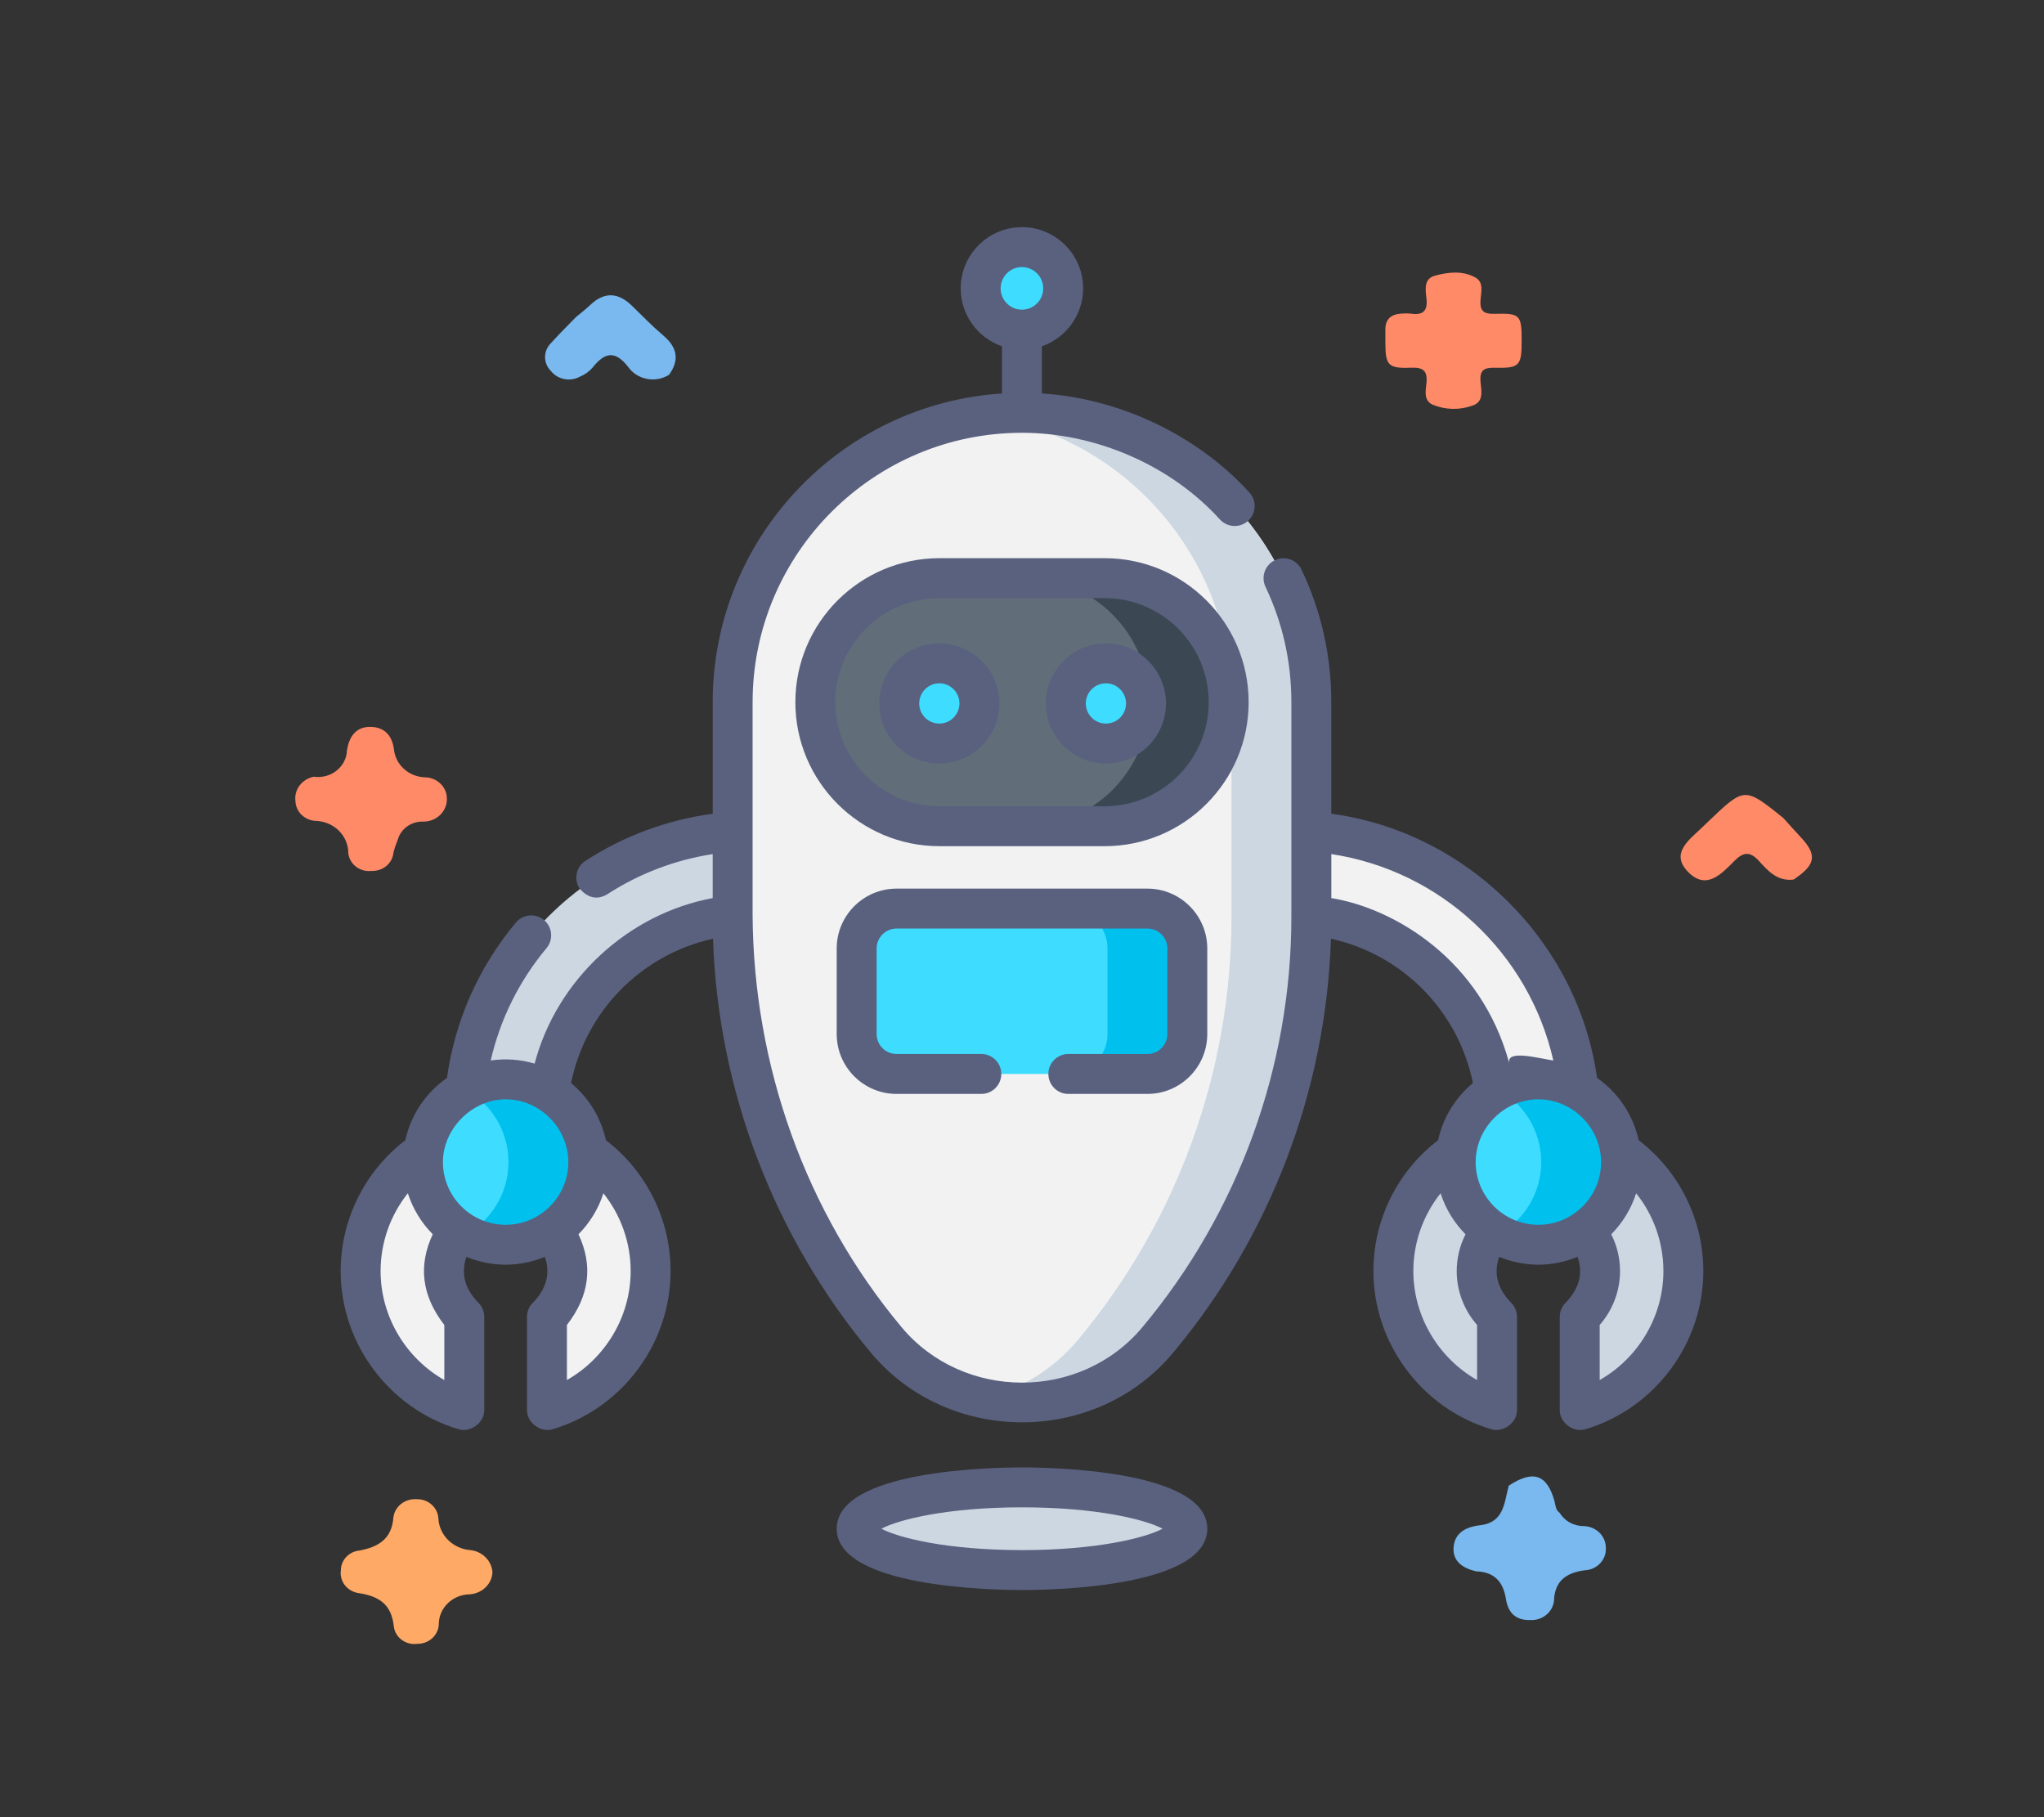 <svg width="90" height="80" viewBox="0 0 90 80" fill="none" xmlns="http://www.w3.org/2000/svg">
<rect x="0" y="0" width="90" height="80" fill="#333333" stroke="none"/>
<g clip-path="url(#clip0_433_1724)">
<path d="M45 69.121C49.021 69.121 52.28 68.306 52.28 67.3C52.28 66.295 49.021 65.481 45 65.481C40.979 65.481 37.72 66.295 37.72 67.3C37.72 68.306 40.979 69.121 45 69.121Z" fill="#CCD7E2"/>
<path d="M69.557 62.078V57.973C70.107 57.475 70.453 56.757 70.453 55.959C70.453 54.461 69.234 53.242 67.737 53.242C66.239 53.242 65.021 54.461 65.021 55.959C65.021 56.757 65.367 57.475 65.917 57.973V62.078C63.28 61.293 61.352 58.847 61.352 55.959C61.352 52.438 64.216 49.574 67.737 49.574C71.257 49.574 74.121 52.438 74.121 55.959C74.121 58.847 72.193 61.293 69.557 62.078Z" fill="#CCD7E2"/>
<path d="M20.443 62.078V57.973C19.893 57.475 19.547 56.757 19.547 55.959C19.547 54.461 20.765 53.242 22.263 53.242C23.761 53.242 24.979 54.461 24.979 55.959C24.979 56.757 24.633 57.475 24.083 57.973V62.078C26.72 61.293 28.647 58.847 28.647 55.959C28.647 52.438 25.784 49.574 22.263 49.574C18.743 49.574 15.879 52.438 15.879 55.959C15.879 58.847 17.807 61.293 20.443 62.078Z" fill="#F2F2F2"/>
<path d="M56.816 36.586H54.982V40.254H56.816C61.827 40.254 65.903 44.33 65.903 49.34V51.174H69.571V49.34C69.571 42.308 63.849 36.586 56.816 36.586Z" fill="#F2F2F2"/>
<path d="M33.184 36.586H35.017V40.254H33.184C28.173 40.254 24.097 44.33 24.097 49.34V51.174H20.429V49.34C20.429 42.308 26.151 36.586 33.184 36.586Z" fill="#CCD7E2"/>
<path d="M67.737 54.8C69.747 54.8 71.377 53.17 71.377 51.16C71.377 49.149 69.747 47.52 67.737 47.52C65.726 47.52 64.097 49.149 64.097 51.16C64.097 53.17 65.726 54.8 67.737 54.8Z" fill="#3EDCFF"/>
<path d="M67.737 47.52C67.099 47.52 66.5 47.684 65.979 47.971C67.101 48.591 67.861 49.787 67.861 51.16C67.861 52.533 67.101 53.728 65.979 54.348C66.5 54.636 67.099 54.8 67.737 54.8C69.747 54.8 71.377 53.17 71.377 51.16C71.377 49.15 69.747 47.52 67.737 47.52Z" fill="#00C1EE"/>
<path d="M22.263 54.8C24.273 54.8 25.903 53.17 25.903 51.16C25.903 49.149 24.273 47.52 22.263 47.52C20.253 47.52 18.623 49.149 18.623 51.16C18.623 53.17 20.253 54.8 22.263 54.8Z" fill="#3EDCFF"/>
<path d="M22.263 47.52C21.626 47.52 21.026 47.684 20.505 47.971C21.628 48.591 22.388 49.787 22.388 51.16C22.388 52.533 21.628 53.728 20.505 54.348C21.026 54.636 21.626 54.8 22.263 54.8C24.273 54.8 25.903 53.17 25.903 51.16C25.903 49.15 24.273 47.52 22.263 47.52Z" fill="#00C1EE"/>
<path d="M50.976 58.992C49.496 60.762 47.307 61.785 45 61.785C42.693 61.785 40.505 60.762 39.025 58.992C34.654 53.768 32.26 47.173 32.26 40.361V30.912C32.26 23.876 37.964 18.172 45 18.172C52.036 18.172 57.74 23.876 57.74 30.912V40.361C57.74 47.173 55.346 53.768 50.976 58.992Z" fill="#F2F2F2"/>
<path d="M45 18.172C44.404 18.172 43.817 18.213 43.242 18.292C49.447 19.148 54.225 24.473 54.225 30.912V40.361C54.225 47.173 51.83 53.768 47.46 58.992C46.363 60.304 44.877 61.205 43.242 61.584C43.813 61.716 44.403 61.785 45 61.785C47.307 61.785 49.495 60.762 50.976 58.992C55.346 53.768 57.74 47.173 57.74 40.361V30.912C57.74 23.876 52.036 18.172 45 18.172Z" fill="#CCD7E2"/>
<path d="M48.64 36.374H41.36C38.345 36.374 35.9 33.929 35.9 30.913C35.9 27.898 38.345 25.453 41.36 25.453H48.64C51.656 25.453 54.1 27.898 54.1 30.913C54.1 33.929 51.656 36.374 48.64 36.374Z" fill="#616D79"/>
<path d="M48.64 25.453H45.124C48.14 25.453 50.585 27.898 50.585 30.913C50.585 33.929 48.14 36.374 45.124 36.374H48.64C51.656 36.374 54.1 33.929 54.1 30.913C54.1 27.898 51.656 25.453 48.64 25.453Z" fill="#3B4854"/>
<path d="M44.996 14.512C45.999 14.512 46.813 13.699 46.813 12.695C46.813 11.692 45.999 10.879 44.996 10.879C43.993 10.879 43.18 11.692 43.18 12.695C43.18 13.699 43.993 14.512 44.996 14.512Z" fill="#3EDCFF"/>
<path d="M41.36 32.733C42.335 32.733 43.125 31.943 43.125 30.968C43.125 29.993 42.335 29.203 41.36 29.203C40.385 29.203 39.595 29.993 39.595 30.968C39.595 31.943 40.385 32.733 41.36 32.733Z" fill="#3EDCFF"/>
<path d="M48.695 32.733C49.67 32.733 50.46 31.943 50.46 30.968C50.46 29.993 49.67 29.203 48.695 29.203C47.72 29.203 46.93 29.993 46.93 30.968C46.93 31.943 47.72 32.733 48.695 32.733Z" fill="#3EDCFF"/>
<path d="M50.522 47.28H39.477C38.507 47.28 37.72 46.493 37.72 45.523V41.758C37.72 40.787 38.507 40 39.477 40H50.522C51.493 40 52.28 40.787 52.28 41.758V45.523C52.28 46.493 51.493 47.28 50.522 47.28Z" fill="#3EDCFF"/>
<path d="M50.523 40H47.007C47.978 40 48.765 40.787 48.765 41.758V45.523C48.765 46.493 47.978 47.28 47.007 47.28H50.523C51.493 47.28 52.28 46.493 52.28 45.523V41.758C52.28 40.787 51.493 40 50.523 40Z" fill="#00C1EE"/>
<path d="M72.153 50.196C71.906 49.066 71.237 48.093 70.319 47.452C69.484 41.468 64.605 36.624 58.619 35.825V30.915C58.619 28.871 58.178 26.908 57.308 25.078C57.1 24.64 56.575 24.454 56.137 24.662C55.699 24.87 55.513 25.395 55.721 25.833C56.478 27.425 56.861 29.134 56.861 30.915V40.292V40.307V40.362C56.861 46.955 54.532 53.371 50.301 58.43C47.569 61.696 42.406 61.669 39.699 58.43C35.458 53.359 33.177 46.886 33.138 40.292V30.915C33.138 24.374 38.459 19.053 45 19.053C48.23 19.053 51.535 20.467 53.714 22.868C54.041 23.227 54.596 23.255 54.956 22.929C55.315 22.603 55.343 22.047 55.017 21.687C52.717 19.151 49.287 17.537 45.875 17.322V15.244C46.931 14.879 47.692 13.874 47.692 12.695C47.692 11.209 46.483 10 44.996 10C43.51 10 42.301 11.209 42.301 12.695C42.301 13.874 43.062 14.879 44.117 15.244V17.323C37.017 17.779 31.381 23.701 31.381 30.915V35.825C29.387 36.091 27.464 36.801 25.776 37.899C25.369 38.164 25.253 38.708 25.518 39.115C25.888 39.541 26.293 39.627 26.734 39.373C28.138 38.459 29.729 37.855 31.381 37.601V39.538C27.641 40.229 24.506 43.146 23.541 46.824C22.901 46.639 22.256 46.593 21.607 46.687C22.021 44.876 22.857 43.186 24.064 41.741C24.375 41.369 24.325 40.814 23.953 40.503C23.58 40.192 23.026 40.242 22.715 40.614C21.075 42.578 20.031 44.934 19.681 47.452C18.763 48.094 18.093 49.067 17.848 50.196C16.058 51.568 15 53.695 15 55.959C15 59.147 17.135 62.01 20.192 62.922C20.706 63.075 21.322 62.655 21.322 62.079V57.973C21.322 57.725 21.217 57.488 21.033 57.321C20.456 56.709 20.29 56.047 20.536 55.334C21.688 55.792 22.839 55.792 23.991 55.334C24.237 56.047 24.071 56.709 23.494 57.321C23.309 57.488 23.204 57.725 23.204 57.973V62.079C23.204 62.655 23.82 63.075 24.334 62.922C27.392 62.01 29.527 59.147 29.527 55.959C29.527 53.695 28.469 51.568 26.679 50.196C26.461 49.193 25.908 48.313 25.145 47.68C25.795 44.496 28.25 42.021 31.396 41.326C31.608 47.971 34.085 54.457 38.35 59.557C41.746 63.62 48.223 63.655 51.65 59.558C55.938 54.43 58.388 47.989 58.604 41.326C61.749 42.02 64.205 44.496 64.855 47.68C64.092 48.313 63.539 49.193 63.321 50.196C61.531 51.568 60.473 53.694 60.473 55.959C60.473 59.147 62.609 62.01 65.666 62.922C66.18 63.075 66.796 62.655 66.796 62.079V57.973C66.796 57.725 66.691 57.488 66.506 57.321C65.929 56.709 65.763 56.047 66.01 55.334C67.161 55.792 68.313 55.792 69.464 55.334C69.71 56.047 69.544 56.709 68.967 57.321C68.783 57.488 68.678 57.724 68.678 57.973V62.079C68.678 62.655 69.294 63.075 69.808 62.922C72.865 62.01 75 59.147 75 55.959C75 53.695 73.942 51.568 72.153 50.196ZM44.996 11.758C45.513 11.758 45.934 12.178 45.934 12.695C45.934 13.213 45.513 13.633 44.996 13.633C44.479 13.633 44.059 13.213 44.059 12.695C44.059 12.178 44.479 11.758 44.996 11.758ZM19.564 60.755C17.867 59.791 16.758 57.959 16.758 55.959C16.758 54.699 17.19 53.495 17.958 52.532C18.178 53.22 18.558 53.837 19.055 54.338C18.404 55.721 18.574 57.052 19.564 58.331V60.755ZM19.502 51.159C19.502 49.695 20.784 48.397 22.263 48.397C23.787 48.397 25.024 49.678 25.024 51.159C25.024 52.681 23.786 53.92 22.263 53.92C20.741 53.92 19.502 52.681 19.502 51.159ZM27.769 55.959C27.769 57.959 26.659 59.791 24.962 60.755V58.331C25.953 57.053 26.122 55.721 25.471 54.338C25.968 53.837 26.349 53.22 26.569 52.532C27.336 53.495 27.769 54.699 27.769 55.959ZM58.62 39.538V37.6C63.448 38.333 67.319 41.954 68.395 46.687C67.744 46.593 66.285 46.18 66.459 46.824C65.215 42.212 61.353 39.98 58.62 39.538ZM65.038 60.755C63.341 59.791 62.231 57.959 62.231 55.959C62.231 54.699 62.664 53.495 63.431 52.532C63.651 53.22 64.032 53.837 64.529 54.338C64.276 54.837 64.141 55.391 64.141 55.959C64.141 56.834 64.464 57.678 65.038 58.331V60.755ZM64.975 51.159C64.975 49.678 66.213 48.397 67.737 48.397C69.26 48.397 70.498 49.678 70.498 51.159C70.498 52.681 69.259 53.92 67.737 53.92C66.214 53.92 64.975 52.681 64.975 51.159ZM70.436 60.755V58.331C71.009 57.679 71.332 56.834 71.332 55.959C71.332 55.391 71.198 54.837 70.945 54.339C71.442 53.837 71.822 53.22 72.042 52.532C72.81 53.495 73.242 54.699 73.242 55.959C73.242 57.959 72.133 59.791 70.436 60.755Z" fill="#59617F"/>
<path d="M41.36 28.324C39.902 28.324 38.716 29.51 38.716 30.968C38.716 32.426 39.902 33.612 41.36 33.612C42.818 33.612 44.004 32.426 44.004 30.968C44.004 29.51 42.818 28.324 41.36 28.324ZM41.36 31.855C40.871 31.855 40.474 31.457 40.474 30.968C40.474 30.48 40.871 30.082 41.36 30.082C41.849 30.082 42.246 30.48 42.246 30.968C42.246 31.457 41.848 31.855 41.36 31.855Z" fill="#59617F"/>
<path d="M48.695 28.324C47.237 28.324 46.051 29.51 46.051 30.968C46.051 32.426 47.237 33.612 48.695 33.612C50.153 33.612 51.339 32.426 51.339 30.968C51.339 29.51 50.153 28.324 48.695 28.324ZM48.695 31.855C48.207 31.855 47.809 31.457 47.809 30.968C47.809 30.48 48.207 30.082 48.695 30.082C49.184 30.082 49.581 30.48 49.581 30.968C49.581 31.457 49.184 31.855 48.695 31.855Z" fill="#59617F"/>
<path d="M48.64 24.574H41.36C37.865 24.574 35.021 27.418 35.021 30.913C35.021 34.409 37.865 37.252 41.36 37.252H48.64C52.136 37.252 54.979 34.409 54.979 30.913C54.979 27.418 52.136 24.574 48.64 24.574ZM48.64 35.495H41.36C38.834 35.495 36.779 33.44 36.779 30.913C36.779 28.387 38.834 26.332 41.36 26.332H48.64C51.166 26.332 53.221 28.387 53.221 30.913C53.221 33.44 51.166 35.495 48.64 35.495Z" fill="#59617F"/>
<path d="M50.522 46.401H47.04C46.555 46.401 46.161 46.794 46.161 47.28C46.161 47.765 46.555 48.159 47.04 48.159H50.522C51.976 48.159 53.158 46.976 53.158 45.522V41.758C53.158 40.304 51.976 39.121 50.522 39.121H39.478C38.024 39.121 36.841 40.304 36.841 41.758V45.522C36.841 46.976 38.024 48.159 39.478 48.159H43.209C43.695 48.159 44.088 47.765 44.088 47.28C44.088 46.794 43.695 46.401 43.209 46.401H39.478C38.993 46.401 38.599 46.007 38.599 45.522V41.758C38.599 41.273 38.993 40.879 39.478 40.879H50.522C51.007 40.879 51.401 41.273 51.401 41.758V45.522C51.401 46.007 51.007 46.401 50.522 46.401Z" fill="#59617F"/>
<path d="M45 64.602C43.638 64.602 36.841 64.732 36.841 67.3C36.841 69.87 43.638 70 45 70C46.362 70 53.159 69.87 53.159 67.301C53.159 64.732 46.362 64.602 45 64.602ZM45 68.242C41.691 68.242 39.554 67.698 38.809 67.301C39.554 66.903 41.691 66.359 45 66.359C48.309 66.359 50.446 66.903 51.191 67.301C50.446 67.698 48.309 68.242 45 68.242Z" fill="#59617F"/>
</g>
<path d="M64.997 69.178C64.418 69.043 63.962 68.745 64.002 68.134C64.045 67.496 64.516 67.224 65.169 67.148C66.248 67.022 66.229 66.131 66.434 65.405C67.506 64.701 68.118 64.905 68.447 66.09C68.497 66.271 68.487 66.471 68.67 66.597C68.78 66.779 68.939 66.93 69.131 67.033C69.322 67.137 69.539 67.189 69.759 67.186C70.019 67.199 70.263 67.308 70.441 67.49C70.618 67.672 70.713 67.913 70.707 68.161C70.713 68.284 70.692 68.406 70.648 68.521C70.603 68.637 70.535 68.743 70.448 68.833C70.361 68.923 70.256 68.996 70.139 69.047C70.022 69.099 69.895 69.127 69.766 69.132C69.019 69.236 68.513 69.543 68.431 70.344C68.435 70.475 68.41 70.605 68.359 70.726C68.308 70.848 68.231 70.958 68.133 71.05C68.035 71.141 67.918 71.213 67.79 71.26C67.662 71.307 67.525 71.328 67.388 71.322C66.702 71.34 66.399 70.966 66.308 70.394C66.191 69.659 65.821 69.203 64.997 69.178Z" fill="#79B9EF"/>
<path d="M78.977 38.722C78.253 38.81 77.847 38.337 77.444 37.898C77.056 37.475 76.763 37.502 76.366 37.902C75.805 38.468 75.131 39.215 74.323 38.38C73.532 37.563 74.372 36.981 74.943 36.429C75.039 36.336 75.136 36.244 75.233 36.152C76.816 34.64 76.816 34.64 78.525 36.014C78.764 36.28 78.999 36.549 79.245 36.809C80.028 37.629 79.969 38.055 78.977 38.722Z" fill="#FF8A68"/>
<path d="M21.684 69.236C21.666 69.484 21.554 69.718 21.368 69.893C21.183 70.068 20.937 70.173 20.676 70.189C20.313 70.195 19.968 70.337 19.714 70.585C19.46 70.832 19.319 71.165 19.321 71.511C19.311 71.743 19.207 71.962 19.031 72.122C18.854 72.282 18.62 72.37 18.377 72.368C18.256 72.384 18.133 72.378 18.015 72.348C17.898 72.318 17.787 72.267 17.691 72.196C17.594 72.125 17.514 72.036 17.454 71.935C17.393 71.834 17.355 71.722 17.341 71.607C17.24 70.65 16.719 70.272 15.78 70.133C15.538 70.095 15.322 69.967 15.178 69.778C15.034 69.589 14.974 69.353 15.01 69.122C15.012 68.907 15.096 68.701 15.247 68.542C15.398 68.383 15.604 68.283 15.828 68.26C16.679 68.104 17.25 67.739 17.321 66.81C17.348 66.577 17.468 66.363 17.656 66.213C17.844 66.062 18.086 65.987 18.331 66.002C18.575 65.992 18.814 66.074 18.995 66.23C19.177 66.386 19.287 66.604 19.302 66.837C19.317 67.198 19.471 67.542 19.735 67.802C19.999 68.061 20.354 68.219 20.733 68.245C20.988 68.277 21.223 68.394 21.397 68.576C21.571 68.757 21.673 68.99 21.684 69.236Z" fill="#FEAA66"/>
<path d="M13.816 34.194C13.994 34.22 14.175 34.209 14.349 34.163C14.522 34.117 14.683 34.036 14.821 33.926C14.959 33.816 15.071 33.679 15.15 33.525C15.229 33.371 15.272 33.203 15.278 33.031C15.366 32.462 15.648 32.002 16.291 32C16.902 31.998 17.259 32.356 17.345 32.976C17.373 33.304 17.526 33.612 17.774 33.841C18.023 34.07 18.35 34.205 18.695 34.22C18.824 34.22 18.952 34.245 19.071 34.292C19.19 34.339 19.298 34.408 19.389 34.495C19.48 34.582 19.552 34.685 19.602 34.799C19.651 34.913 19.676 35.034 19.676 35.157C19.68 35.289 19.657 35.42 19.607 35.542C19.557 35.665 19.482 35.777 19.386 35.871C19.291 35.966 19.176 36.041 19.049 36.092C18.922 36.143 18.785 36.17 18.648 36.17C18.391 36.159 18.138 36.233 17.932 36.379C17.725 36.525 17.577 36.734 17.513 36.971C17.438 37.15 17.375 37.334 17.326 37.521C17.309 37.751 17.198 37.966 17.017 38.119C16.837 38.273 16.6 38.352 16.358 38.342C16.238 38.355 16.116 38.346 15.999 38.315C15.883 38.283 15.774 38.23 15.679 38.158C15.584 38.086 15.505 37.997 15.446 37.896C15.387 37.795 15.35 37.683 15.336 37.568C15.338 37.382 15.302 37.196 15.228 37.023C15.155 36.85 15.046 36.692 14.909 36.559C14.771 36.426 14.607 36.32 14.427 36.248C14.246 36.175 14.053 36.138 13.857 36.137C13.632 36.115 13.422 36.017 13.267 35.861C13.111 35.704 13.02 35.499 13.01 35.283C12.974 35.038 13.037 34.789 13.187 34.587C13.337 34.385 13.562 34.244 13.816 34.194Z" fill="#FF8A68"/>
<path d="M67 15.017C67 16.098 66.906 16.216 65.83 16.189C65.344 16.177 65.149 16.294 65.188 16.797C65.218 17.18 65.36 17.692 64.828 17.858C64.26 18.062 63.634 18.046 63.078 17.814C62.677 17.628 62.774 17.201 62.808 16.868C62.862 16.336 62.681 16.164 62.124 16.187C61.12 16.229 61.001 16.079 61 15.09C61 14.896 61.002 14.701 61 14.507C60.997 14.05 61.251 13.834 61.699 13.807C61.838 13.793 61.978 13.793 62.117 13.807C62.659 13.888 62.869 13.69 62.809 13.144C62.768 12.771 62.679 12.277 63.172 12.14C63.757 11.977 64.402 11.903 64.966 12.218C65.338 12.426 65.216 12.854 65.19 13.187C65.154 13.66 65.292 13.831 65.809 13.816C66.944 13.784 67 13.868 67 15.017Z" fill="#FF8A68"/>
<path d="M25.365 13.954C25.57 13.783 25.785 13.622 25.976 13.438C26.612 12.829 27.222 12.869 27.835 13.47C28.287 13.914 28.732 14.368 29.215 14.779C29.827 15.299 29.922 15.856 29.46 16.499C29.317 16.589 29.156 16.651 28.987 16.682C28.819 16.713 28.645 16.712 28.477 16.678C28.309 16.645 28.149 16.581 28.007 16.488C27.865 16.396 27.744 16.278 27.65 16.141C27.07 15.405 26.614 15.527 26.099 16.175C25.948 16.351 25.755 16.491 25.537 16.581C25.328 16.696 25.082 16.734 24.846 16.688C24.609 16.642 24.399 16.514 24.255 16.33C24.089 16.162 23.997 15.94 24 15.71C24.003 15.479 24.099 15.258 24.269 15.095C24.62 14.704 24.998 14.335 25.365 13.954Z" fill="#79B9EF"/>
<defs>
<clipPath id="clip0_433_1724">
<rect width="60" height="60" fill="white" transform="translate(15 10)"/>
</clipPath>
</defs>
</svg>
